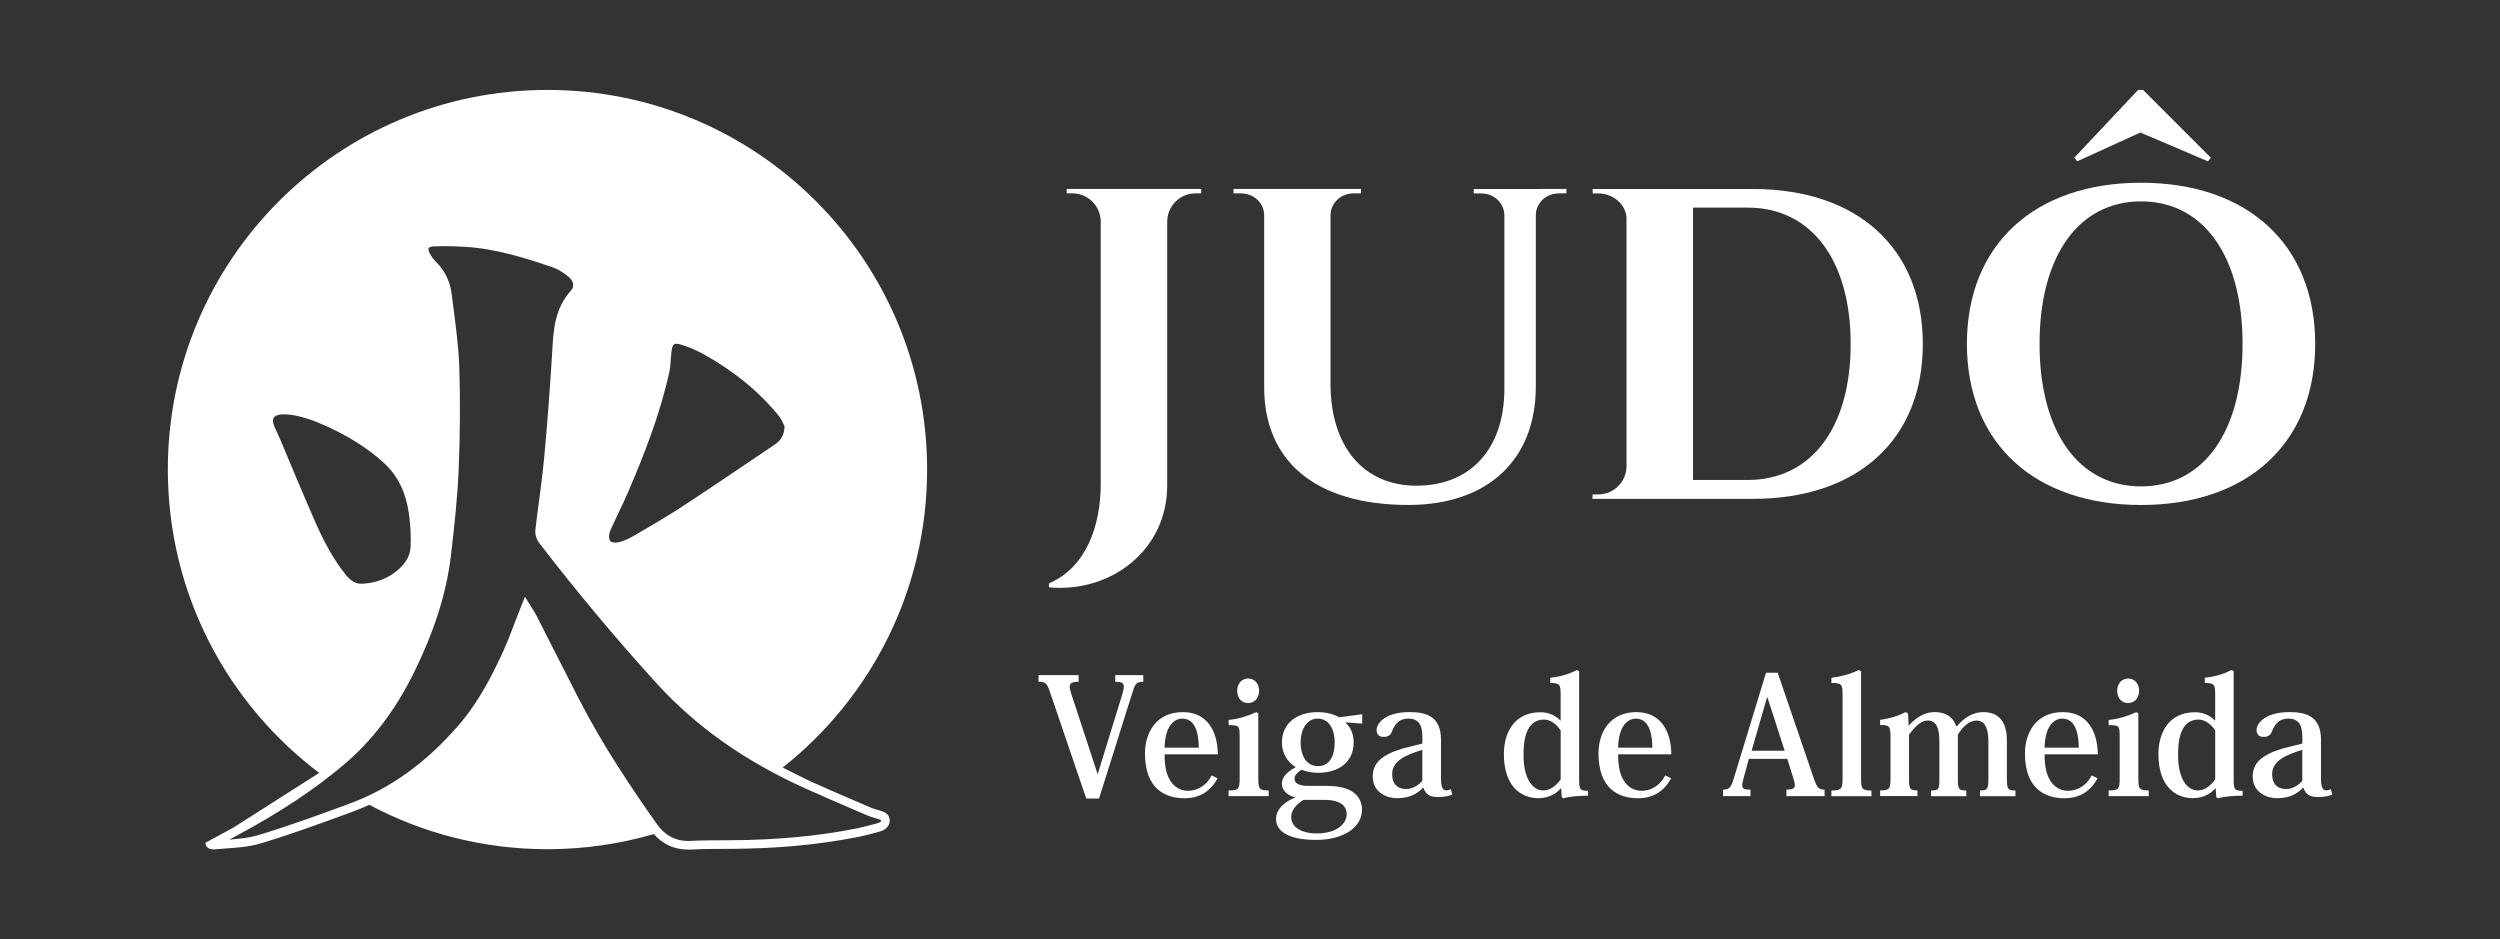 <?xml version="1.0" encoding="utf-8"?>
<!-- Generator: Adobe Illustrator 28.1.0, SVG Export Plug-In . SVG Version: 6.00 Build 0)  -->
<svg version="1.1" id="Camada_1" xmlns="http://www.w3.org/2000/svg" xmlns:xlink="http://www.w3.org/1999/xlink" x="0px" y="0px"
	 viewBox="0 0 998 375.04" style="enable-background:new 0 0 998 375.04;" xml:space="preserve">
<rect x="0" y="0" width="998" height="375.04" fill="#333333" stroke="none"/>
<style type="text/css">
	.st0{fill:#FFFFFF;}
</style>
<g>
	<g>
		<path class="st0" d="M479.54,75.42l-0.03,1.76h-2.24c-6.17,0-11.18,4.94-11.32,11.07v105.49c0,26.06-22.68,43.02-47.21,40.72
			v-1.59c15.01-6.36,20.67-23.32,20.67-39.63V88.29c-0.12-6.15-5.14-11.11-11.32-11.11h-2.24l-0.03-1.76L479.54,75.42z"/>
		<path class="st0" d="M625.31,75.43v1.76h-2.88c-4.97,0-9.03,3.47-9.33,8.34v68.8c0,29.04-19.05,47.25-50.84,47.25
			c-37.84,0-57.6-18.1-57.6-46.94V85.94c-0.09-5.09-4.23-8.75-9.35-8.75h-2.88v-1.76h50.91v1.76h-2.88c-5.01,0-9.09,3.54-9.32,8.49
			v67.45c0,25.14,13.16,40.76,34.3,40.76c21.59,0,35.05-14.75,35.1-38.48V85.71c-0.21-4.95-4.31-8.5-9.33-8.5h-2.88v-1.76
			L625.31,75.43z"/>
		<path class="st0" d="M699.83,75.45c41.75,0,67.76,23.69,67.76,61.9c0,38.14-26.01,61.79-67.76,61.79h-64.11l0.03-1.76h2.23
			c6.18,0,11.19-4.94,11.32-11.08V87.32c0-5.69-5.41-10.11-11.26-10.11h-2.24l-0.03-1.75L699.83,75.45z M675.83,191.6h21.86
			c25.33,0,41.1-20.79,41.1-54.27c0-33.58-15.83-54.45-41.08-54.45h-21.86V191.6H675.83z"/>
		<path class="st0" d="M924.23,137.28c0,39.71-27.08,64.31-69.52,64.31s-69.52-24.61-69.52-64.31s27.08-64.33,69.52-64.33
			S924.23,97.57,924.23,137.28z M895.23,137.28c0-35.1-15.61-56.89-40.52-56.89s-40.52,21.79-40.52,56.89s15.61,56.89,40.52,56.89
			S895.23,172.38,895.23,137.28z M828.06,62.96l1.19,1.42l25.19-11.48l26.96,11.5l1.19-1.42l-27.08-27.09h-1.98L828.06,62.96z"/>
	</g>
	<g>
		<path class="st0" d="M438.27,308.82l9.77-31.72c0.39-1.3,0.59-2.27,0.59-2.98c0-1.62-1.04-1.95-3.43-1.95v-2.66h11.2v2.66
			c-2.52,0-3.16,0.59-4.14,3.68l-13.52,42.92h-5.11l-14.31-42.02c-1.36-4.09-1.88-4.59-4.73-4.59v-2.66h15.99v2.66
			c-2.59,0-3.56,0.52-3.56,1.95c0,0.71,0.25,1.68,0.65,2.91l10.43,31.79H438.27z"/>
		<path class="st0" d="M486.07,310.7c-2.91,5.38-7.45,7.96-13.2,7.96c-7.96,0-15.79-3.95-15.79-17.93c0-8.36,4.59-16.45,15.02-16.45
			c11.91,0,14.05,10.81,14.05,16.84H464.9c0,4.27,0.57,7.84,2.32,10.61c1.62,2.52,4.14,3.95,6.93,3.95c4.53,0,7.84-2.72,9.52-6.15
			L486.07,310.7z M478.55,298.46c0-3.68-0.59-11.59-6.54-11.59c-3.04,0-6.86,2.46-7.12,11.59H478.55z"/>
		<path class="st0" d="M502.31,284.73v25.77c0,4.47,0.32,5.05,4.14,5.05v2.27h-15.99v-2.27c4.14,0,4.41-0.59,4.41-5.11v-16.18
			c0-4.53-0.19-4.79-4.41-4.79v-2.07c3.82-0.39,7.18-1.36,11-3.11L502.31,284.73z M502.64,275.73c0,3.04-1.94,4.93-4.41,4.93
			s-4.34-1.88-4.34-4.93c0-2.91,1.88-4.86,4.34-4.86C500.89,270.87,502.64,272.95,502.64,275.73z"/>
		<path class="st0" d="M537.03,288.36c2.2,2.07,3.36,4.73,3.36,7.96c0,8.22-6.41,12.18-14.11,12.18c-2.39,0-4.66-0.39-6.73-1.23
			c-1.75,1.16-2.78,2.27-2.78,3.62c0,1.88,1.88,2.84,5.7,2.84h7.38c10.43,0,13.86,4.59,13.86,9.52c0,7-7.32,12.04-18.32,12.04
			c-9.64,0-15.99-2.72-15.99-8.36c0-4.21,3.89-7.12,7.77-8.61c-2.78-0.64-5.43-2.39-5.43-5.43c0-3.11,2.66-5.05,5.5-6.66
			c-3.3-2-5.5-5.5-5.5-9.84c0-7.7,6.09-12.11,14.25-12.11c3.68,0,6.61,0.91,8.61,2.07l9.2-1.23v3.75L537.03,288.36z M520.31,319.31
			c-3.04,1.94-4.86,4.21-4.86,6.86c0,3.95,3.95,6.54,10.23,6.54c7.52,0,11.91-3.56,11.91-7.7c0-2.72-1.75-5.7-8.93-5.7
			L520.31,319.31L520.31,319.31z M532.81,296.32c0-4.86-2.07-9.45-6.8-9.45c-4.53,0-6.8,4.59-6.8,9.45c0,5.77,2.59,9.52,6.93,9.52
			C530.81,305.84,532.81,301.7,532.81,296.32z"/>
		<path class="st0" d="M567.79,293.86c0-4.98-1.94-7-5.63-7c-3.36,0-5.31,2-6.48,5.11c-0.52,1.36-1.36,2.2-3.36,2.2
			s-2.78-1.23-2.78-2.66c0-3.23,4.09-7.25,13.14-7.25c6.66,0,12.56,1.75,12.56,10.93v15.61c0,3.36,0.71,4.73,2.07,4.73
			c0.71,0,1.36-0.2,1.88-0.52l0.52,2.2c-1.48,0.59-3.11,0.97-5.7,0.97c-3.3,0-4.91-1.16-5.75-3.63h-0.27
			c-2.27,2.27-5.11,4.09-10.23,4.09c-4.73,0-9.77-2.72-9.77-8.61c0-3.36,1.36-6.02,4.66-8.09c2.52-1.62,6.09-2.98,10.75-4.02
			l4.41-1.09v-2.98H567.79z M567.79,299.36c-5.82,1.75-12.04,4.14-12.04,9.59c0,5.11,3.3,6.02,5.5,6.02c2.98,0,5.05-1.68,6.54-3.23
			V299.36z"/>
		<path class="st0" d="M623.01,287.59v-10.16c0-4.07-0.25-4.79-4.14-4.79v-2.07c3.89-0.45,7.32-1.36,10.61-3.11l0.91,0.45v43.38
			c0,4.02,0.45,4.34,3.56,4.41v1.95c-2.46,0-6.8,0.13-9.91,1.04l-0.57-0.45l-0.27-3.56h-0.13c-1.5,1.82-4.46,3.95-8.93,3.95
			c-7.25,0-13.79-5.05-13.79-17.61c0-8.68,4.27-16.7,14.57-16.7c3.82,0,6.41,1.68,7.97,3.3h0.12V287.59z M623.01,291.59
			c-1.5-2.27-3.82-4.34-6.66-4.34c-7.7,0-8.16,9.59-8.16,14.18c0,9,3.36,14.11,7.9,14.11c3.11,0,5.37-2.27,6.93-4.41v-19.55H623.01z
			"/>
		<path class="st0" d="M667.11,310.7c-2.91,5.38-7.45,7.96-13.2,7.96c-7.97,0-15.79-3.95-15.79-17.93c0-8.36,4.59-16.45,15.02-16.45
			c11.91,0,14.05,10.81,14.05,16.84h-21.24c0,4.27,0.59,7.84,2.34,10.61c1.62,2.52,4.14,3.95,6.93,3.95c4.54,0,7.84-2.72,9.52-6.15
			L667.11,310.7z M659.61,298.46c0-3.68-0.59-11.59-6.54-11.59c-3.04,0-6.86,2.46-7.13,11.59H659.61z"/>
		<path class="st0" d="M713.48,302.93h-15.34l-2,7.32c-0.39,1.43-0.65,2.52-0.65,3.23c0,1.43,0.91,1.75,3.3,1.75v2.59h-10.93v-2.59
			c2.2,0,3.04-0.71,4.02-3.68L705,268.55h4.66l14.37,42.08c1.3,3.89,2.07,4.59,4.34,4.59v2.59h-15.22v-2.59
			c2.52,0,3.36-0.52,3.36-1.75c0-0.65-0.19-1.5-0.52-2.52L713.48,302.93z M712.44,299.68l-6.86-21.24h-0.19l-6.15,21.24H712.44z"/>
		<path class="st0" d="M731.1,315.56c4.14,0,4.46-0.71,4.46-5.11v-33.15c0-4.09-0.32-4.66-4.46-4.66v-2.07
			c3.68-0.45,7.25-1.36,10.93-3.11l0.91,0.52v42.54c0,4.34,0.25,5.05,4.14,5.05v2.27h-15.99v-2.27H731.1z"/>
		<path class="st0" d="M781.21,289.91c2.52-2.91,5.82-5.63,10.61-5.63c4.73,0,9.33,2.34,9.33,11.34v15.15
			c0,4.27,0.39,4.79,3.43,4.79v2.27h-14.18v-2.27c2.91,0,3.36-0.52,3.36-4.53v-14.89c0-4.41-0.84-8.48-4.73-8.48
			c-2.91,0-5.25,2.2-7.45,5.57v17.54c0,4.41,0.39,4.79,3.36,4.79v2.27h-14.05v-2.27c3.04,0,3.3-0.45,3.3-4.53v-14.73
			c0-3.36-0.19-8.68-4.66-8.68c-2.39,0-4.73,2-7.45,5.63v17.41c0,4.41,0.32,4.86,3.36,4.86v2.27h-14.89v-2.27
			c3.82,0,4.14-0.52,4.14-5.11v-16.06c0-4.41-0.39-4.98-4.14-4.91v-2.07c3.36-0.45,7-1.43,10.16-3.11l0.97,0.52l0.25,4.86h0.07
			c2.52-2.79,5.95-5.38,10.23-5.38c4.09,0,7.32,1.62,8.68,5.63L781.21,289.91L781.21,289.91z"/>
		<path class="st0" d="M837.35,310.7c-2.91,5.38-7.45,7.96-13.2,7.96c-7.96,0-15.79-3.95-15.79-17.93c0-8.36,4.59-16.45,15.02-16.45
			c11.91,0,14.05,10.81,14.05,16.84h-21.23c0,4.27,0.57,7.84,2.32,10.61c1.62,2.52,4.14,3.95,6.93,3.95c4.53,0,7.84-2.72,9.52-6.15
			L837.35,310.7z M829.84,298.46c0-3.68-0.59-11.59-6.54-11.59c-3.04,0-6.86,2.46-7.12,11.59H829.84z"/>
		<path class="st0" d="M853.62,284.73v25.77c0,4.47,0.32,5.05,4.14,5.05v2.27h-15.99v-2.27c4.14,0,4.41-0.59,4.41-5.11v-16.18
			c0-4.53-0.19-4.79-4.41-4.79v-2.07c3.82-0.39,7.18-1.36,11-3.11L853.62,284.73z M853.94,275.73c0,3.04-1.94,4.93-4.41,4.93
			c-2.46,0-4.34-1.88-4.34-4.93c0-2.91,1.88-4.86,4.34-4.86C852.19,270.87,853.94,272.95,853.94,275.73z"/>
		<path class="st0" d="M884.3,287.59v-10.16c0-4.07-0.25-4.79-4.14-4.79v-2.07c3.89-0.45,7.32-1.36,10.61-3.11l0.91,0.45v43.38
			c0,4.02,0.45,4.34,3.56,4.41v1.95c-2.46,0-6.8,0.13-9.91,1.04l-0.57-0.45l-0.27-3.56h-0.13c-1.5,1.82-4.46,3.95-8.93,3.95
			c-7.25,0-13.79-5.05-13.79-17.61c0-8.68,4.27-16.7,14.57-16.7c3.82,0,6.41,1.68,7.97,3.3h0.12V287.59z M884.3,291.59
			c-1.5-2.27-3.82-4.34-6.66-4.34c-7.7,0-8.16,9.59-8.16,14.18c0,9,3.36,14.11,7.9,14.11c3.11,0,5.37-2.27,6.93-4.41v-19.55H884.3z"
			/>
		<path class="st0" d="M919.08,293.86c0-4.98-1.94-7-5.63-7c-3.36,0-5.31,2-6.48,5.11c-0.52,1.36-1.36,2.2-3.36,2.2
			c-2,0-2.78-1.23-2.78-2.66c0-3.23,4.09-7.25,13.14-7.25c6.66,0,12.56,1.75,12.56,10.93v15.61c0,3.36,0.71,4.73,2.07,4.73
			c0.71,0,1.36-0.2,1.88-0.52l0.52,2.2c-1.48,0.59-3.11,0.97-5.7,0.97c-3.3,0-4.91-1.16-5.75-3.63h-0.27
			c-2.27,2.27-5.11,4.09-10.23,4.09c-4.73,0-9.77-2.72-9.77-8.61c0-3.36,1.36-6.02,4.66-8.09c2.52-1.62,6.09-2.98,10.75-4.02
			l4.41-1.09v-2.98H919.08z M919.08,299.36c-5.82,1.75-12.04,4.14-12.04,9.59c0,5.11,3.3,6.02,5.5,6.02c2.98,0,5.05-1.68,6.54-3.23
			V299.36z"/>
	</g>
	<path class="st0" d="M93.12,330.41c-3.74,2-7.45,4.02-11.17,6.04c0.36,2.2,1.83,2.63,3.26,2.63c0.33,0,0.64-0.02,0.95-0.05
		c5.94-0.56,12.1-0.6,17.75-2.29c12.35-3.72,24.49-8.14,36.59-12.61c2.36-0.87,4.65-1.82,6.9-2.85
		c21.22,11.31,45.44,17.72,71.16,17.72c14.73,0,28.97-2.12,42.44-6.04c3.55,4.03,8.13,6.2,13.79,6.2c0.41,0,0.81-0.01,1.23-0.03
		c5.11-0.29,10.24-0.23,15.36-0.26c17.28-0.09,34.45-1.4,51.43-4.82c2.85-0.57,5.67-1.35,8.48-2.12c2.46-0.68,3.95-2.42,3.88-4.47
		c-0.1-2.43-1.87-3.27-3.85-3.87c-1.2-0.37-2.44-0.64-3.59-1.14c-8.17-3.51-16.37-6.99-24.47-10.64l-10.82-5.39
		c35.13-27.76,57.66-70.73,57.66-118.97c0-83.7-67.85-151.55-151.55-151.55S67,103.74,67,187.44c0,49.49,23.73,93.43,60.42,121.1
		L93.12,330.41z M243.53,212.06c2.25-5.2,4.89-10.23,7.13-15.44c6.71-15.63,12.89-31.47,16.54-48.15c0.58-2.68,0.52-5.48,0.87-8.2
		c0.38-2.97,0.96-3.55,3.85-2.67c3.06,0.93,6.08,2.2,8.88,3.76c11.6,6.43,21.9,14.53,30.28,24.88c1.09,1.34,1.66,3.12,2.13,4.04
		c-0.2,3.58-1.58,5.6-3.79,7.09c-12.35,8.31-24.63,16.69-37.08,24.85c-6.31,4.14-12.89,7.9-19.41,11.72
		c-1.81,1.06-3.8,1.94-5.81,2.5c-1.11,0.32-3.11,0.2-3.53-0.46C242.97,215.01,243.04,213.2,243.53,212.06z M163.89,218.51
		c-0.24,4.29-3.02,7.59-6.38,10.09c-3.82,2.83-8.28,4.21-13.01,4.43c-2.73,0.12-4.75-1.46-6.4-3.49
		c-5.08-6.31-8.82-13.44-12.08-20.78c-4.9-11.09-9.49-22.32-14.22-33.48c-0.58-1.37-1.22-2.73-1.86-4.08
		c-2.06-4.35-0.96-6.02,4.67-5.77c5,0.39,10.39,2.28,15.65,4.67c8.36,3.82,16.17,8.45,22.99,14.7c5.95,5.46,8.87,12.39,9.96,20.12
		C163.84,209.4,164.15,214.01,163.89,218.51z M350.31,328.62c-2.69,0.74-5.47,1.51-8.18,2.06c-15.4,3.09-32.01,4.65-50.77,4.75
		c-0.96,0.01-1.91,0.01-2.87,0.01c-4.14,0.01-8.42,0.02-12.65,0.25c-0.36,0.02-0.7,0.03-1.05,0.03c-5.25,0-9.35-2.21-12.56-6.75
		c-9.42-13.32-21.47-31.07-31.22-50.1c-3.93-7.66-7.9-15.48-11.73-23.04c-1.8-3.55-3.6-7.09-5.42-10.66
		c-0.19-0.38-0.4-0.69-0.56-0.94c-0.05-0.08-0.1-0.15-0.15-0.23l-3.6-5.79l-2.5,6.34c-0.65,1.65-1.28,3.29-1.9,4.93
		c-1.36,3.58-2.66,6.97-4.17,10.29c-4.29,9.42-9.76,20.3-17.83,29.65c-13.08,15.13-27.41,25.42-43.82,31.47
		c-12.28,4.53-24.3,8.9-36.39,12.54c-3.54,1.06-7.36,1.41-11.38,1.72c1.07-0.57,2.14-1.15,3.21-1.72
		c16.92-9.06,30.87-18.32,42.66-28.32c10.95-9.28,20.13-21.25,27.28-35.56c8.52-17.05,13.52-32.65,15.28-47.7
		c1.35-11.5,2.61-22.77,3.09-34.13c0.6-14.15,0.69-27.99,0.26-41.14c-0.25-7.58-1.23-15.19-2.19-22.55
		c-0.27-2.14-0.56-4.28-0.81-6.42c-0.63-5.19-2.76-9.61-6.33-13.12c-0.83-0.81-1.64-1.89-2.38-3.2c-0.61-1.08-0.7-1.89-0.52-2.23
		c0.17-0.32,0.89-0.66,2.09-0.71c1.26-0.06,2.61-0.09,4-0.09c2.38,0,4.99,0.08,8.18,0.26c12.41,0.69,24.25,4.44,35.3,8.22
		c1.98,0.68,4.12,1.96,6.36,3.82c1.05,0.87,1.69,1.98,1.77,3.06c0.06,0.86-0.22,1.64-0.86,2.33c-6.49,7.22-6.99,15.59-7.47,23.71
		l-0.05,0.94c-0.86,14.27-1.93,28.42-3.2,42.05c-0.55,5.93-1.34,11.98-2.12,17.82c-0.47,3.58-0.96,7.29-1.38,10.94
		c-0.21,1.77,0.37,3.85,1.47,5.28c15.05,19.58,30.88,38.51,47.04,56.24c15.77,17.29,35.27,31.03,59.64,42
		c6.71,3.02,13.58,5.96,20.21,8.81l4.31,1.85c1.03,0.45,2.08,0.73,2.99,1c0.33,0.09,0.64,0.18,0.96,0.27
		c0.97,0.3,1.29,0.49,1.39,0.58c0.01,0.03,0.01,0.07,0.01,0.14C351.74,327.96,351.19,328.38,350.31,328.62z"/>
</g>
</svg>
